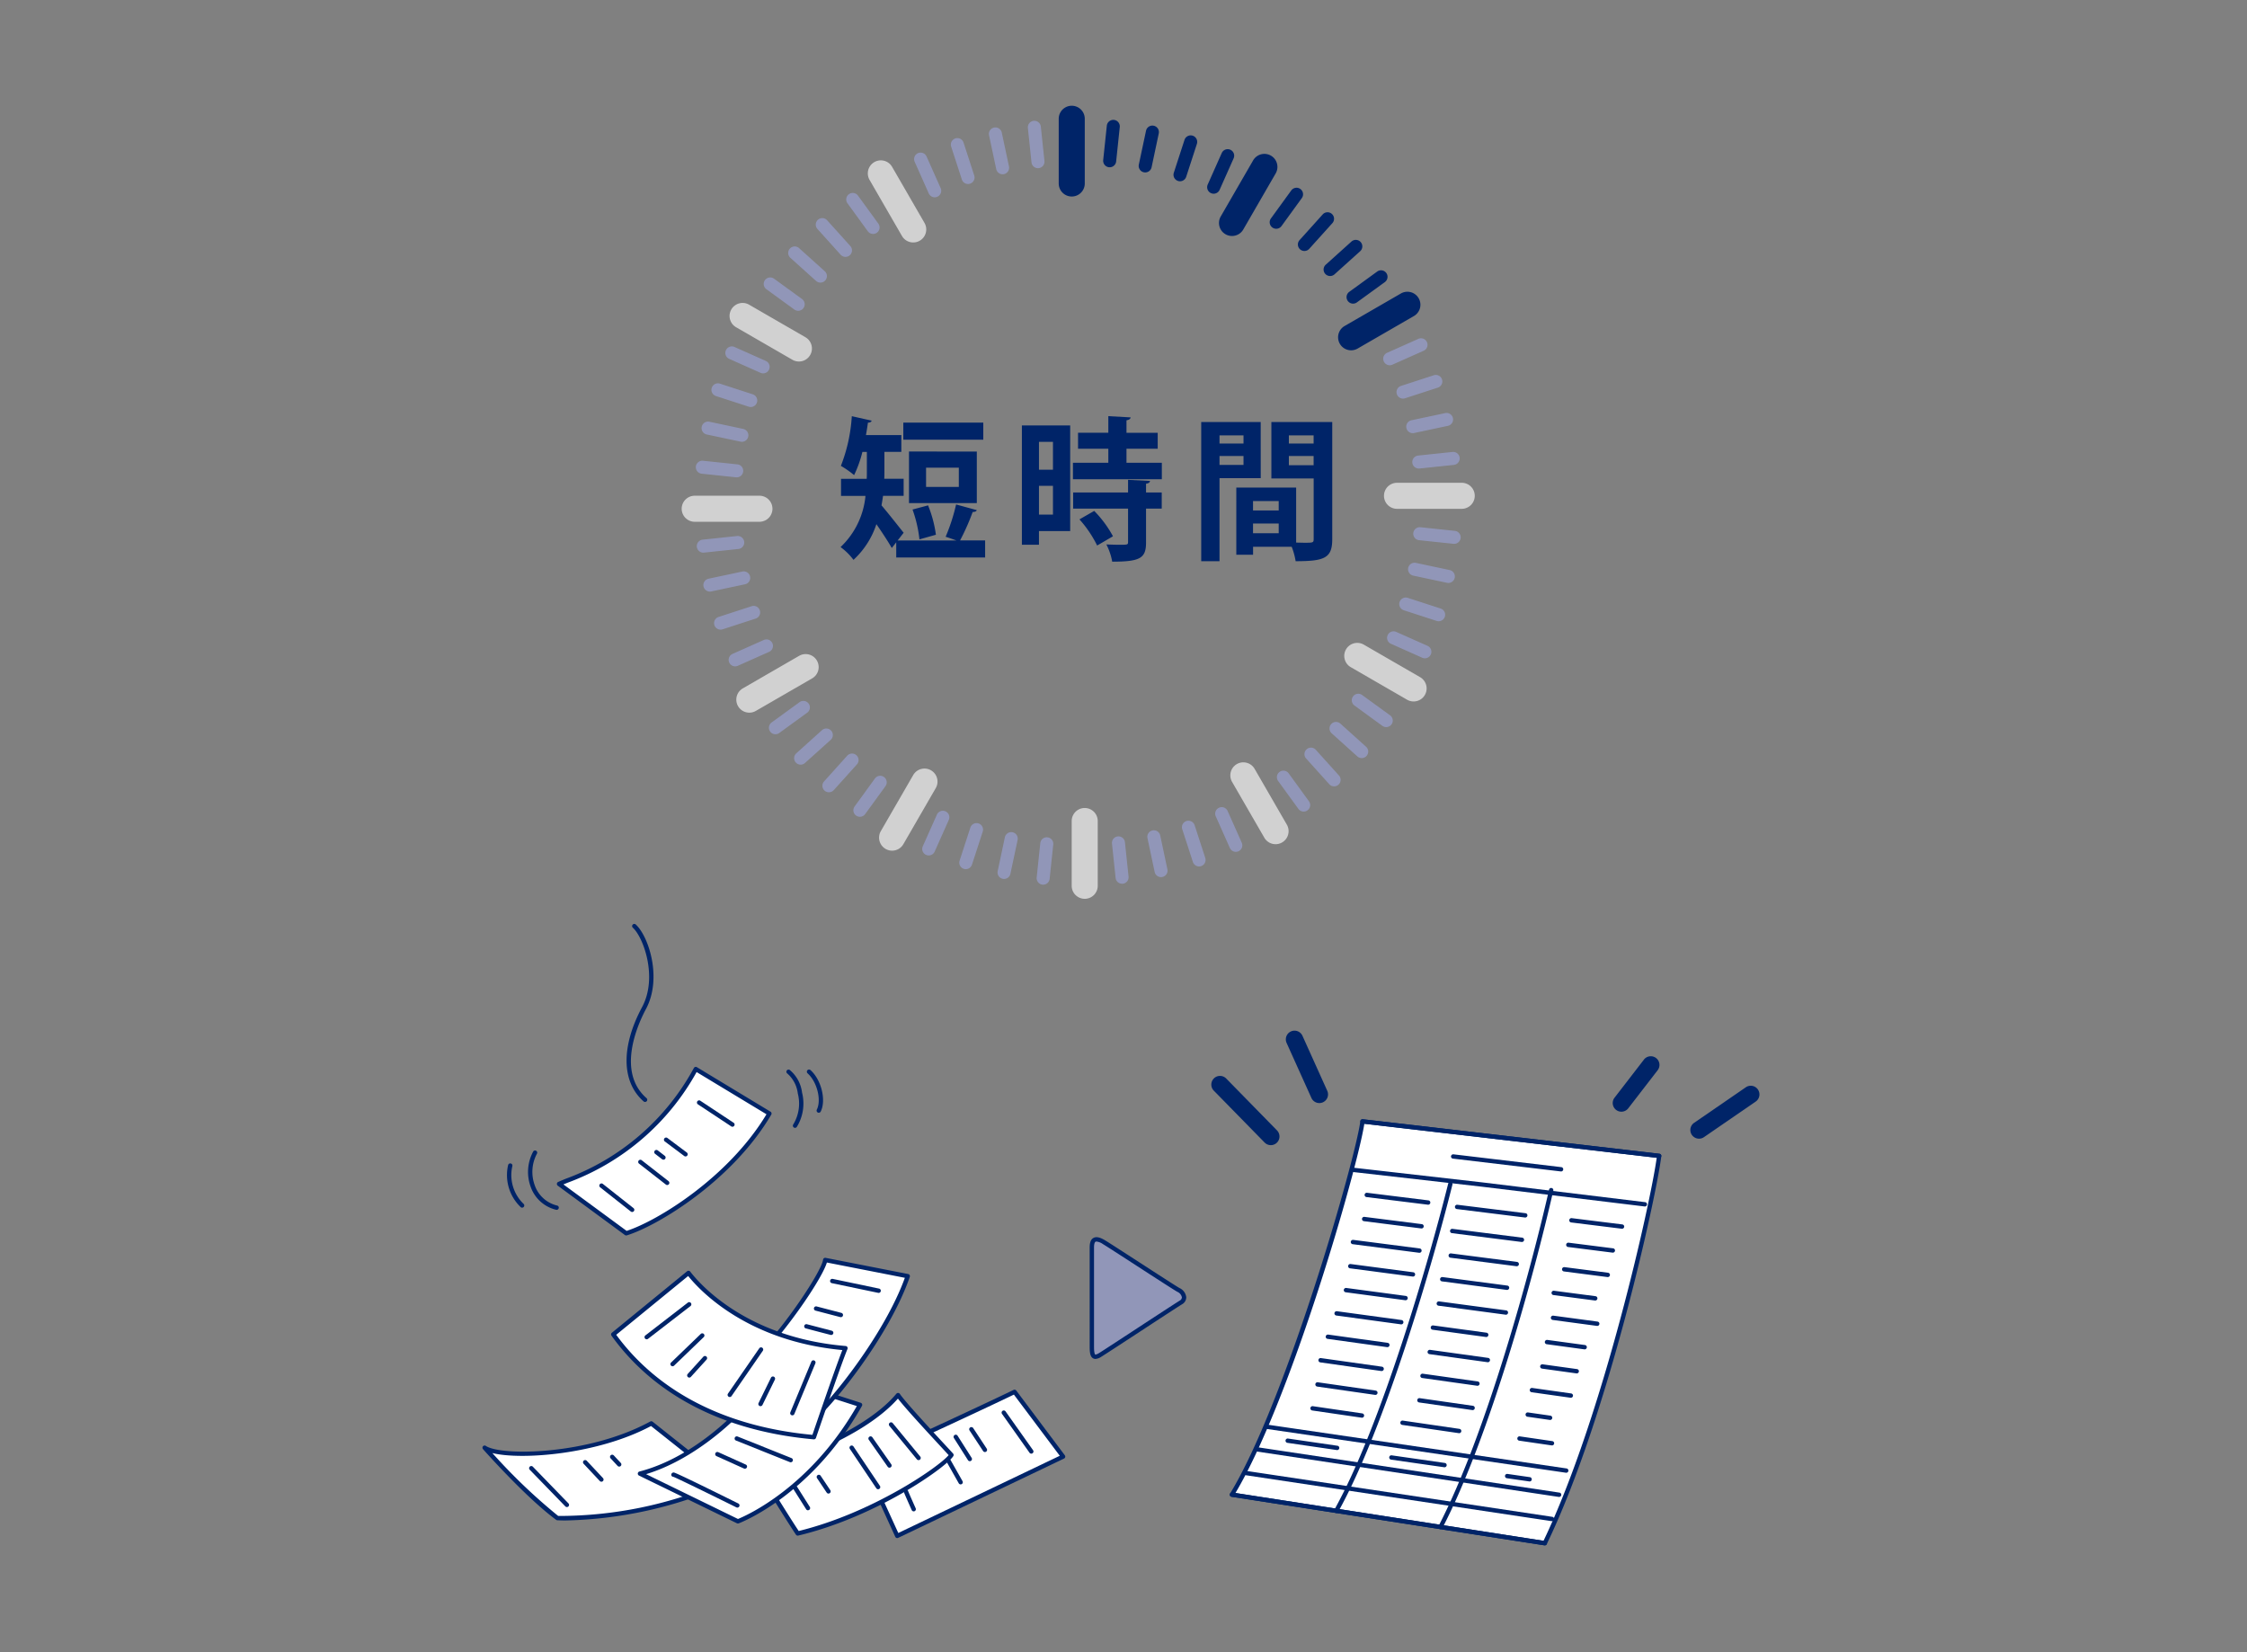 <svg xmlns="http://www.w3.org/2000/svg" width="340" height="250" viewBox="0 0 340 250">
  <rect x="0" y="0" width="340" height="250" fill="#808080" stroke="none"/>
  <g id="raku-p_user_02" transform="translate(11682 5882)">
    <g id="illust_bg" transform="translate(-11682 -5882)">
      <rect id="長方形_3391" data-name="長方形 3391" width="340" height="250" fill="none"/>
    </g>
    <g id="グループ_10156" data-name="グループ 10156" transform="translate(-11705.453 -6569.093)">
      <g id="グループ_10107" data-name="グループ 10107" transform="translate(126.601 703.093)">
        <g id="グループ_10104" data-name="グループ 10104" transform="translate(24.04 46.972)">
          <path id="パス_32448" data-name="パス 32448" d="M158.322,753.07c-.07.186-.3.28-.628.28a34.247,34.247,0,0,1-1.907,4.306h3.792v2.582h-13.45v-2.3l-.675.862c-.536-.955-1.49-2.4-2.326-3.607a12.711,12.711,0,0,1-3.468,5.4,9.063,9.063,0,0,0-1.955-1.932,12.242,12.242,0,0,0,3.77-7.749h-3.7v-2.583h3.886c.024-.373.024-.722.024-1.071v-3h-.675a17.98,17.98,0,0,1-1.256,3.514,14.04,14.04,0,0,0-2-1.4,24.7,24.7,0,0,0,1.652-7.518l3,.675c-.046.187-.233.3-.558.3-.093.629-.187,1.257-.3,1.886H146.9v2.535h-2.56V747.3c0,.326,0,.674-.022,1.025h2.932v2.583h-3.118c-.07.465-.139.954-.232,1.442.93,1.071,2.862,3.537,3.351,4.143l-.908,1.164h8.889c-.535-.187-1.117-.4-1.629-.558a28.557,28.557,0,0,0,1.583-4.888Zm.979-13.241v2.584H147.2v-2.584Zm-.979,4.375V752H148.06v-7.8Zm-7.376,8.144a18.33,18.33,0,0,1,1.186,4.445l-2.491.7a19.566,19.566,0,0,0-1.046-4.515Zm4.654-2.793v-2.908h-4.957v2.908Z" transform="translate(-137.705 -738.852)" fill="#002468"/>
          <path id="パス_32449" data-name="パス 32449" d="M165.9,740.25v15.985h-4.724v2.073h-2.584V740.25Zm-2.606,2.489h-2.117v4.211h2.117Zm-2.117,11.006h2.117v-4.352h-2.117Zm13.241-7.842h5.351v2.491h-13.45V745.9h5.352v-2.117h-4.583v-2.42h4.583v-2.514l3.375.187c-.022.21-.209.373-.628.443v1.885h4.724v2.42h-4.724Zm3.56,2.747c-.022.209-.185.372-.6.418v1.327h2.374v2.445h-2.374v5.119c0,2.374-.862,2.908-5.12,2.908a9.075,9.075,0,0,0-.884-2.606c.675.024,1.4.047,1.955.047,1.257,0,1.327,0,1.327-.42v-5.048h-8.307v-2.445h8.307v-1.907Zm-8,9.773a17.449,17.449,0,0,0-2.676-3.955l2.233-1.281a16.977,16.977,0,0,1,2.84,3.84Z" transform="translate(-131.155 -738.852)" fill="#002468"/>
          <path id="パス_32450" data-name="パス 32450" d="M188.255,748.02h-6.237v12.566H179.25V739.526h9Zm-2.606-6.469h-3.631v1.232h3.631Zm-3.631,4.467h3.631v-1.349h-3.631Zm17.058-6.492v17.732c0,2.862-1.164,3.327-5.539,3.327a10.439,10.439,0,0,0-.6-2.187h-5.841v1.21h-2.535V749.44h9.052v8.331c.465,0,.908.022,1.279.022,1.233,0,1.373,0,1.373-.558v-9.169h-6.4v-8.539Zm-8.1,11.96h-3.887v1.42h3.887Zm-3.887,4.864h3.887v-1.467h-3.887Zm9.169-14.8h-3.746v1.232h3.746Zm-3.746,4.513h3.746v-1.4h-3.746Z" transform="translate(-124.678 -738.641)" fill="#002468"/>
        </g>
        <g id="グループ_10105" data-name="グループ 10105" transform="translate(1.895 1.895)">
          <path id="パス_32451" data-name="パス 32451" d="M164.808,711.736a.986.986,0,0,1-.985-.985v-5.229a.985.985,0,1,1,1.97,0v5.229A.986.986,0,0,1,164.808,711.736Z" transform="translate(-107.371 -704.536)" fill="#002468"/>
          <path id="パス_32452" data-name="パス 32452" d="M164.808,711.736a.986.986,0,0,1-.985-.985v-5.229a.985.985,0,1,1,1.97,0v5.229A.986.986,0,0,1,164.808,711.736Z" transform="translate(-107.371 -704.536)" fill="#9196b8"/>
          <path id="パス_32453" data-name="パス 32453" d="M168.942,711.893a.932.932,0,0,1-.105-.005.985.985,0,0,1-.876-1.082l.546-5.2a.985.985,0,1,1,1.96.2l-.546,5.2A.986.986,0,0,1,168.942,711.893Z" transform="translate(-106.075 -704.478)" fill="#002468"/>
          <path id="パス_32454" data-name="パス 32454" d="M173.034,712.467a.916.916,0,0,1-.206-.022.986.986,0,0,1-.759-1.169l1.088-5.115a.985.985,0,0,1,1.927.41L174,711.687A.984.984,0,0,1,173.034,712.467Z" transform="translate(-104.792 -704.272)" fill="#002468"/>
          <path id="パス_32455" data-name="パス 32455" d="M177.04,713.451a.948.948,0,0,1-.3-.049.984.984,0,0,1-.633-1.24l1.617-4.973a.985.985,0,0,1,1.874.608l-1.617,4.973A.985.985,0,0,1,177.04,713.451Z" transform="translate(-103.536 -703.918)" fill="#002468"/>
          <path id="パス_32456" data-name="パス 32456" d="M180.919,714.837a.985.985,0,0,1-.9-1.386l2.127-4.779a.985.985,0,0,1,1.8.8l-2.127,4.779A.985.985,0,0,1,180.919,714.837Z" transform="translate(-102.319 -703.422)" fill="#002468"/>
          <path id="パス_32457" data-name="パス 32457" d="M184.627,716.607a.97.97,0,0,1-.491-.133.985.985,0,0,1-.361-1.345l2.615-4.529a.985.985,0,1,1,1.706.985l-2.615,4.529A.986.986,0,0,1,184.627,716.607Z" transform="translate(-101.156 -702.789)" fill="#9196b8"/>
          <path id="パス_32458" data-name="パス 32458" d="M188.124,718.744a.986.986,0,0,1-.8-1.563l3.075-4.232A.985.985,0,1,1,192,714.105l-3.074,4.231A.981.981,0,0,1,188.124,718.744Z" transform="translate(-100.06 -702.026)" fill="#002468"/>
          <path id="パス_32459" data-name="パス 32459" d="M191.371,721.222a.985.985,0,0,1-.732-1.645l3.5-3.887a.985.985,0,0,1,1.465,1.318l-3.5,3.887A.985.985,0,0,1,191.371,721.222Z" transform="translate(-99.041 -701.14)" fill="#002468"/>
          <path id="パス_32460" data-name="パス 32460" d="M194.333,724.014a.985.985,0,0,1-.659-1.717l3.887-3.5a.985.985,0,0,1,1.319,1.465l-3.887,3.5A.984.984,0,0,1,194.333,724.014Z" transform="translate(-98.113 -700.143)" fill="#002468"/>
          <path id="パス_32461" data-name="パス 32461" d="M196.978,727.093a.986.986,0,0,1-.581-1.783l4.231-3.072a.985.985,0,1,1,1.159,1.593l-4.231,3.072A.978.978,0,0,1,196.978,727.093Z" transform="translate(-97.284 -699.044)" fill="#002468"/>
          <path id="パス_32462" data-name="パス 32462" d="M199.274,730.423a.985.985,0,0,1-.494-1.838l4.529-2.615a.985.985,0,0,1,.985,1.706l-4.529,2.615A.982.982,0,0,1,199.274,730.423Z" transform="translate(-96.564 -697.856)" fill="#9196b8"/>
          <path id="パス_32463" data-name="パス 32463" d="M201.2,733.966a.986.986,0,0,1-.4-1.886l4.777-2.127a.986.986,0,0,1,.8,1.8l-4.777,2.127A.989.989,0,0,1,201.2,733.966Z" transform="translate(-95.96 -696.593)" fill="#9196b8"/>
          <path id="パス_32464" data-name="パス 32464" d="M202.729,737.685a.985.985,0,0,1-.3-1.922l4.974-1.616a.985.985,0,0,1,.61,1.873l-4.975,1.616A.947.947,0,0,1,202.729,737.685Z" transform="translate(-95.48 -695.266)" fill="#9196b8"/>
          <path id="パス_32465" data-name="パス 32465" d="M203.85,741.539a.985.985,0,0,1-.2-1.949l5.115-1.086a.985.985,0,1,1,.41,1.927l-5.116,1.086A.907.907,0,0,1,203.85,741.539Z" transform="translate(-95.128 -693.892)" fill="#9196b8"/>
          <path id="パス_32466" data-name="パス 32466" d="M204.549,745.486a.985.985,0,0,1-.1-1.965l5.2-.546a.985.985,0,1,1,.206,1.96l-5.2.546A.947.947,0,0,1,204.549,745.486Z" transform="translate(-94.909 -692.484)" fill="#9196b8"/>
          <path id="パス_32467" data-name="パス 32467" d="M210.05,749.481H204.82a.985.985,0,1,1,0-1.97h5.229a.985.985,0,1,1,0,1.97Z" transform="translate(-94.824 -691.06)" fill="#9196b8"/>
          <path id="パス_32468" data-name="パス 32468" d="M209.859,754.161a.939.939,0,0,1-.1-.005l-5.2-.548a.985.985,0,0,1,.206-1.96l5.2.548a.985.985,0,0,1-.1,1.965Z" transform="translate(-94.875 -689.765)" fill="#9196b8"/>
          <path id="パス_32469" data-name="パス 32469" d="M209.18,758.795a.935.935,0,0,1-.208-.022l-5.115-1.088a.985.985,0,0,1,.41-1.927l5.116,1.088a.986.986,0,0,1-.2,1.949Z" transform="translate(-95.062 -688.482)" fill="#9196b8"/>
          <path id="パス_32470" data-name="パス 32470" d="M208.018,763.33a.993.993,0,0,1-.3-.049l-4.973-1.617a.984.984,0,1,1,.61-1.872l4.973,1.616a.985.985,0,0,1-.3,1.922Z" transform="translate(-95.381 -687.224)" fill="#9196b8"/>
          <path id="パス_32471" data-name="パス 32471" d="M206.39,767.72a.985.985,0,0,1-.4-.084l-4.777-2.128a.986.986,0,0,1,.8-1.8l4.777,2.128a.985.985,0,0,1-.4,1.885Z" transform="translate(-95.83 -686.008)" fill="#9196b8"/>
          <path id="パス_32472" data-name="パス 32472" d="M204.312,771.917a.985.985,0,0,1-.493-.133l-4.529-2.614a.985.985,0,1,1,.985-1.706l4.529,2.614a.985.985,0,0,1-.493,1.839Z" transform="translate(-96.404 -684.845)" fill="#9196b8"/>
          <path id="パス_32473" data-name="パス 32473" d="M201.8,775.872a.985.985,0,0,1-.578-.188L197,772.609a.985.985,0,1,1,1.159-1.593l4.23,3.075a.984.984,0,0,1-.579,1.781Z" transform="translate(-97.096 -683.749)" fill="#9196b8"/>
          <path id="パス_32474" data-name="パス 32474" d="M198.9,779.545a.983.983,0,0,1-.659-.253l-3.887-3.5a.985.985,0,1,1,1.319-1.465l3.887,3.5a.986.986,0,0,1-.659,1.718Z" transform="translate(-97.899 -682.731)" fill="#9196b8"/>
          <path id="パス_32475" data-name="パス 32475" d="M195.627,782.893a.983.983,0,0,1-.732-.326l-3.5-3.887a.986.986,0,0,1,1.466-1.319l3.5,3.887a.985.985,0,0,1-.733,1.645Z" transform="translate(-98.804 -681.802)" fill="#9196b8"/>
          <path id="パス_32476" data-name="パス 32476" d="M192.023,785.881a.987.987,0,0,1-.8-.407l-3.074-4.231a.985.985,0,0,1,1.595-1.156l3.074,4.23a.986.986,0,0,1-.8,1.564Z" transform="translate(-99.801 -680.973)" fill="#9196b8"/>
          <path id="パス_32477" data-name="パス 32477" d="M188.126,788.475a.985.985,0,0,1-.854-.493l-2.615-4.528a.985.985,0,1,1,1.706-.985L188.978,787a.985.985,0,0,1-.852,1.478Z" transform="translate(-100.879 -680.253)" fill="#9196b8"/>
          <path id="パス_32478" data-name="パス 32478" d="M183.977,790.649a.984.984,0,0,1-.9-.585l-2.128-4.779a.985.985,0,1,1,1.8-.8l2.128,4.779a.983.983,0,0,1-.9,1.385Z" transform="translate(-102.027 -679.65)" fill="#9196b8"/>
          <path id="パス_32479" data-name="パス 32479" d="M179.624,792.377a.984.984,0,0,1-.937-.682l-1.616-4.973a.985.985,0,0,1,1.873-.608l1.617,4.974a.986.986,0,0,1-.938,1.289Z" transform="translate(-103.232 -679.169)" fill="#9196b8"/>
          <path id="パス_32480" data-name="パス 32480" d="M175.114,793.641a.986.986,0,0,1-.963-.78l-1.086-5.116a.984.984,0,0,1,1.926-.41l1.088,5.115a.985.985,0,0,1-.759,1.169A.923.923,0,0,1,175.114,793.641Z" transform="translate(-104.48 -678.818)" fill="#9196b8"/>
          <path id="パス_32481" data-name="パス 32481" d="M170.5,794.425a.985.985,0,0,1-.979-.883l-.548-5.2a.985.985,0,1,1,1.96-.2l.548,5.2a.987.987,0,0,1-.877,1.082A.9.9,0,0,1,170.5,794.425Z" transform="translate(-105.758 -678.598)" fill="#9196b8"/>
          <path id="パス_32482" data-name="パス 32482" d="M165.826,794.724a.986.986,0,0,1-.985-.985v-5.229a.985.985,0,0,1,1.97,0v5.229A.986.986,0,0,1,165.826,794.724Z" transform="translate(-107.052 -678.513)" fill="#9196b8"/>
          <path id="パス_32483" data-name="パス 32483" d="M161.28,794.532a.963.963,0,0,1-.105-.005.986.986,0,0,1-.876-1.084l.546-5.2a.985.985,0,0,1,1.96.206l-.546,5.2A.986.986,0,0,1,161.28,794.532Z" transform="translate(-108.478 -678.564)" fill="#9196b8"/>
          <path id="パス_32484" data-name="パス 32484" d="M156.775,793.852a.925.925,0,0,1-.206-.021.985.985,0,0,1-.758-1.169l1.086-5.115a.985.985,0,1,1,1.927.41l-1.088,5.116A.983.983,0,0,1,156.775,793.852Z" transform="translate(-109.89 -678.751)" fill="#9196b8"/>
          <path id="パス_32485" data-name="パス 32485" d="M152.363,792.691a.958.958,0,0,1-.3-.049.983.983,0,0,1-.632-1.24l1.617-4.973a.985.985,0,1,1,1.873.608L153.3,792.01A.986.986,0,0,1,152.363,792.691Z" transform="translate(-111.273 -679.07)" fill="#9196b8"/>
          <path id="パス_32486" data-name="パス 32486" d="M148.1,791.063a.983.983,0,0,1-.9-1.385l2.127-4.777a.985.985,0,1,1,1.8.8l-2.128,4.777A.984.984,0,0,1,148.1,791.063Z" transform="translate(-112.612 -679.519)" fill="#9196b8"/>
          <path id="パス_32487" data-name="パス 32487" d="M144.015,788.986a.97.97,0,0,1-.491-.133.985.985,0,0,1-.361-1.345l2.615-4.529a.985.985,0,1,1,1.706.985l-2.615,4.529A.985.985,0,0,1,144.015,788.986Z" transform="translate(-113.891 -680.093)" fill="#9196b8"/>
          <path id="パス_32488" data-name="パス 32488" d="M140.169,786.479a.984.984,0,0,1-.8-1.563l3.074-4.231a.985.985,0,0,1,1.595,1.157l-3.074,4.231A.983.983,0,0,1,140.169,786.479Z" transform="translate(-115.097 -680.785)" fill="#9196b8"/>
          <path id="パス_32489" data-name="パス 32489" d="M136.6,783.574a.984.984,0,0,1-.732-1.645l3.5-3.887a.985.985,0,1,1,1.465,1.319l-3.5,3.887A.988.988,0,0,1,136.6,783.574Z" transform="translate(-116.217 -681.589)" fill="#9196b8"/>
          <path id="パス_32490" data-name="パス 32490" d="M133.342,780.3a.985.985,0,0,1-.659-1.717l3.887-3.5a.985.985,0,0,1,1.319,1.465l-3.887,3.5A.978.978,0,0,1,133.342,780.3Z" transform="translate(-117.238 -682.493)" fill="#9196b8"/>
          <path id="パス_32491" data-name="パス 32491" d="M130.437,776.695a.985.985,0,0,1-.579-1.781l4.23-3.074a.985.985,0,1,1,1.159,1.593l-4.23,3.074A.983.983,0,0,1,130.437,776.695Z" transform="translate(-118.149 -683.49)" fill="#9196b8"/>
          <path id="パス_32492" data-name="パス 32492" d="M127.913,772.8a.985.985,0,0,1-.493-1.838l4.529-2.614a.985.985,0,0,1,.985,1.706l-4.529,2.614A.982.982,0,0,1,127.913,772.8Z" transform="translate(-118.94 -684.569)" fill="#9196b8"/>
          <path id="パス_32493" data-name="パス 32493" d="M125.8,768.65a.985.985,0,0,1-.4-1.885l4.777-2.128a.986.986,0,0,1,.8,1.8l-4.777,2.127A.979.979,0,0,1,125.8,768.65Z" transform="translate(-119.603 -685.716)" fill="#9196b8"/>
          <path id="パス_32494" data-name="パス 32494" d="M124.118,764.3a.985.985,0,0,1-.3-1.922l4.974-1.616a.985.985,0,1,1,.608,1.873l-4.975,1.616A.977.977,0,0,1,124.118,764.3Z" transform="translate(-120.13 -686.921)" fill="#9196b8"/>
          <path id="パス_32495" data-name="パス 32495" d="M122.887,759.789a.985.985,0,0,1-.2-1.949l5.115-1.086a.985.985,0,0,1,.41,1.927l-5.116,1.086A.916.916,0,0,1,122.887,759.789Z" transform="translate(-120.516 -688.169)" fill="#9196b8"/>
          <path id="パス_32496" data-name="パス 32496" d="M122.123,755.175a.986.986,0,0,1-.1-1.966l5.2-.548a.986.986,0,1,1,.206,1.961l-5.2.548A.925.925,0,0,1,122.123,755.175Z" transform="translate(-120.755 -689.447)" fill="#9196b8"/>
          <path id="パス_32497" data-name="パス 32497" d="M127.063,750.5h-5.231a.985.985,0,0,1,0-1.97h5.231a.985.985,0,1,1,0,1.97Z" transform="translate(-120.847 -690.741)" fill="#9196b8"/>
          <path id="パス_32498" data-name="パス 32498" d="M127.22,746.5a.909.909,0,0,1-.1-.005l-5.2-.546a.985.985,0,1,1,.2-1.96l5.2.546a.985.985,0,0,1-.1,1.965Z" transform="translate(-120.789 -692.167)" fill="#9196b8"/>
          <path id="パス_32499" data-name="パス 32499" d="M127.793,742.535a.916.916,0,0,1-.2-.022l-5.116-1.086a.985.985,0,0,1,.41-1.927L128,740.587a.985.985,0,0,1-.2,1.948Z" transform="translate(-120.582 -693.58)" fill="#9196b8"/>
          <path id="パス_32500" data-name="パス 32500" d="M128.778,738.653a.987.987,0,0,1-.3-.049l-4.975-1.616a.985.985,0,0,1,.61-1.873l4.974,1.616a.985.985,0,0,1-.3,1.922Z" transform="translate(-120.229 -694.962)" fill="#9196b8"/>
          <path id="パス_32501" data-name="パス 32501" d="M130.163,734.9a.984.984,0,0,1-.4-.084l-4.777-2.127a.986.986,0,0,1,.8-1.8l4.777,2.127a.985.985,0,0,1-.4,1.885Z" transform="translate(-119.733 -696.301)" fill="#9196b8"/>
          <path id="パス_32502" data-name="パス 32502" d="M131.932,731.3a.982.982,0,0,1-.491-.131l-4.531-2.617a.985.985,0,0,1,.985-1.705l4.531,2.615a.985.985,0,0,1-.494,1.838Z" transform="translate(-119.1 -697.58)" fill="#9196b8"/>
          <path id="パス_32503" data-name="パス 32503" d="M134.068,727.917a.985.985,0,0,1-.578-.188l-4.231-3.075a.985.985,0,0,1,1.159-1.593l4.231,3.075a.985.985,0,0,1-.581,1.781Z" transform="translate(-118.336 -698.786)" fill="#9196b8"/>
          <path id="パス_32504" data-name="パス 32504" d="M136.548,724.772a.981.981,0,0,1-.659-.252L132,721.02a.986.986,0,0,1,1.319-1.466l3.887,3.5a.986.986,0,0,1-.659,1.718Z" transform="translate(-117.451 -699.906)" fill="#9196b8"/>
          <path id="パス_32505" data-name="パス 32505" d="M139.342,721.9a.983.983,0,0,1-.732-.326l-3.5-3.886a.985.985,0,1,1,1.463-1.319l3.5,3.886a.984.984,0,0,1-.732,1.645Z" transform="translate(-116.454 -700.927)" fill="#9196b8"/>
          <path id="パス_32506" data-name="パス 32506" d="M142.42,719.341a.984.984,0,0,1-.8-.407l-3.075-4.231a.985.985,0,0,1,1.595-1.157l3.075,4.231a.986.986,0,0,1-.8,1.565Z" transform="translate(-115.355 -701.838)" fill="#9196b8"/>
          <path id="パス_32507" data-name="パス 32507" d="M145.75,717.117a.985.985,0,0,1-.854-.493l-2.615-4.53a.985.985,0,0,1,1.706-.985l2.615,4.53a.986.986,0,0,1-.853,1.478Z" transform="translate(-114.167 -702.629)" fill="#9196b8"/>
          <path id="パス_32508" data-name="パス 32508" d="M149.293,715.251a.986.986,0,0,1-.9-.585l-2.127-4.779a.985.985,0,1,1,1.8-.8l2.127,4.778a.985.985,0,0,1-.9,1.386Z" transform="translate(-112.903 -703.292)" fill="#9196b8"/>
          <path id="パス_32509" data-name="パス 32509" d="M153.012,713.766a.985.985,0,0,1-.938-.682l-1.616-4.973a.985.985,0,0,1,1.874-.608l1.616,4.973a.985.985,0,0,1-.632,1.241A1,1,0,0,1,153.012,713.766Z" transform="translate(-111.577 -703.82)" fill="#9196b8"/>
          <path id="パス_32510" data-name="パス 32510" d="M156.864,712.679a.986.986,0,0,1-.963-.78l-1.086-5.116a.984.984,0,0,1,1.926-.41l1.088,5.115a.985.985,0,0,1-.759,1.169A.909.909,0,0,1,156.864,712.679Z" transform="translate(-110.202 -704.205)" fill="#9196b8"/>
          <path id="パス_32511" data-name="パス 32511" d="M160.81,712a.986.986,0,0,1-.979-.883l-.546-5.2a.985.985,0,1,1,1.96-.206l.546,5.2a.984.984,0,0,1-.877,1.082A.908.908,0,0,1,160.81,712Z" transform="translate(-108.796 -704.445)" fill="#9196b8"/>
        </g>
        <g id="グループ_10106" data-name="グループ 10106">
          <path id="パス_32512" data-name="パス 32512" d="M164.806,716.828a1.971,1.971,0,0,1-1.97-1.97v-9.794a1.97,1.97,0,0,1,3.941,0v9.794A1.97,1.97,0,0,1,164.806,716.828Z" transform="translate(-105.785 -703.093)" fill="#002468"/>
          <path id="パス_32513" data-name="パス 32513" d="M147.717,721.807a1.968,1.968,0,0,1-1.709-.985l-4.9-8.482a1.97,1.97,0,0,1,3.413-1.97l4.9,8.482a1.97,1.97,0,0,1-1.7,2.956Z" transform="translate(-112.68 -701.12)" fill="#d1d1d1"/>
          <path id="パス_32514" data-name="パス 32514" d="M135.4,734.664a1.969,1.969,0,0,1-.984-.264l-8.482-4.9a1.97,1.97,0,1,1,1.97-3.411l8.482,4.9a1.97,1.97,0,0,1-.986,3.677Z" transform="translate(-117.665 -695.964)" fill="#d1d1d1"/>
          <path id="パス_32515" data-name="パス 32515" d="M131.168,751.957h-9.794a1.97,1.97,0,1,1,0-3.941h9.794a1.97,1.97,0,1,1,0,3.941Z" transform="translate(-119.404 -689.006)" fill="#d1d1d1"/>
          <path id="パス_32516" data-name="パス 32516" d="M127.668,775.115a1.97,1.97,0,0,1-.986-3.677l8.482-4.9a1.97,1.97,0,1,1,1.97,3.411l-8.482,4.9A1.956,1.956,0,0,1,127.668,775.115Z" transform="translate(-117.431 -683.28)" fill="#d1d1d1"/>
          <path id="パス_32517" data-name="パス 32517" d="M144.107,791.867a1.972,1.972,0,0,1-1.7-2.956l4.9-8.482a1.97,1.97,0,1,1,3.413,1.97l-4.9,8.482A1.97,1.97,0,0,1,144.107,791.867Z" transform="translate(-112.275 -679.151)" fill="#d1d1d1"/>
          <path id="パス_32518" data-name="パス 32518" d="M166.3,797.727a1.97,1.97,0,0,1-1.97-1.97v-9.8a1.97,1.97,0,0,1,3.941,0v9.8A1.971,1.971,0,0,1,166.3,797.727Z" transform="translate(-105.317 -677.726)" fill="#d1d1d1"/>
          <path id="パス_32519" data-name="パス 32519" d="M189.458,791.122a1.967,1.967,0,0,1-1.708-.985l-4.9-8.483a1.97,1.97,0,0,1,3.411-1.97l4.9,8.483a1.972,1.972,0,0,1-1.7,2.956Z" transform="translate(-99.591 -679.385)" fill="#d1d1d1"/>
          <path id="パス_32520" data-name="パス 32520" d="M206.207,773.823a1.96,1.96,0,0,1-.984-.264l-8.482-4.9a1.97,1.97,0,1,1,1.97-3.411l8.482,4.9a1.97,1.97,0,0,1-.986,3.677Z" transform="translate(-95.462 -683.685)" fill="#d1d1d1"/>
          <path id="パス_32521" data-name="パス 32521" d="M212.067,750.466h-9.794a1.97,1.97,0,1,1,0-3.941h9.794a1.97,1.97,0,1,1,0,3.941Z" transform="translate(-94.036 -689.474)" fill="#d1d1d1"/>
          <path id="パス_32522" data-name="パス 32522" d="M196.983,733.374A1.97,1.97,0,0,1,196,729.7l8.482-4.9a1.97,1.97,0,1,1,1.97,3.411l-8.482,4.9A1.969,1.969,0,0,1,196.983,733.374Z" transform="translate(-95.696 -696.369)" fill="#002468"/>
          <path id="パス_32523" data-name="パス 32523" d="M183.265,721.062a1.951,1.951,0,0,1-.983-.264,1.971,1.971,0,0,1-.721-2.692l4.9-8.482a1.97,1.97,0,0,1,3.413,1.97l-4.9,8.482A1.97,1.97,0,0,1,183.265,721.062Z" transform="translate(-99.996 -701.354)" fill="#002468"/>
        </g>
      </g>
      <path id="パス_32524" data-name="パス 32524" d="M231.177,826.848" transform="translate(42.246 38.806)" fill="none" stroke="#002468" stroke-linecap="round" stroke-linejoin="round" stroke-width="1"/>
      <g id="グループ_10110" data-name="グループ 10110" transform="translate(209.534 856.442)">
        <g id="グループ_10108" data-name="グループ 10108">
          <path id="パス_32525" data-name="パス 32525" d="M230.129,883.909c9.468-19.589,16.651-53.215,17.3-58.6l-44.89-5.224c-.653,5.387-11.1,42.279-19.752,56.48Z" transform="translate(-182.462 -819.757)" fill="#fff"/>
          <path id="パス_32526" data-name="パス 32526" d="M230.207,884.316a.359.359,0,0,1-.051,0l-47.337-7.345a.331.331,0,0,1-.248-.187.326.326,0,0,1,.018-.309c8.458-13.883,19.036-50.831,19.706-56.35a.332.332,0,0,1,.363-.285l44.89,5.223a.329.329,0,0,1,.221.124.322.322,0,0,1,.067.243c-.73,6.033-8.081,39.563-17.333,58.7A.327.327,0,0,1,230.207,884.316ZM183.4,876.391l46.615,7.234c9.014-18.787,16.2-51.172,17.125-57.952l-44.24-5.148C201.9,827.112,191.9,862.085,183.4,876.391Z" transform="translate(-182.54 -819.835)" fill="#002468"/>
        </g>
        <path id="パス_32527" data-name="パス 32527" d="M194.882,877.155a.334.334,0,0,1-.16-.041.33.33,0,0,1-.127-.448c7.068-12.668,14.361-37.828,17.23-49.363a.321.321,0,0,1,.4-.239.328.328,0,0,1,.239.4c-2.877,11.563-10.192,36.8-17.293,49.524A.328.328,0,0,1,194.882,877.155Z" transform="translate(-178.773 -817.572)" fill="#002468"/>
        <path id="パス_32528" data-name="パス 32528" d="M206.893,879.382a.3.3,0,0,1-.15-.037.328.328,0,0,1-.142-.443c7.246-14.02,13.916-38.586,16.717-50.892a.328.328,0,0,1,.64.146c-2.806,12.336-9.5,36.97-16.773,51.049A.325.325,0,0,1,206.893,879.382Z" transform="translate(-175.006 -817.351)" fill="#002468"/>
        <path id="パス_32529" data-name="パス 32529" d="M230.208,870.833a.377.377,0,0,1-.053,0l-47.339-7.345a.328.328,0,0,1,.1-.649l47.339,7.345a.328.328,0,0,1-.05.653Z" transform="translate(-182.54 -806.352)" fill="#002468"/>
        <path id="パス_32530" data-name="パス 32530" d="M230.783,867.951a.327.327,0,0,1-.05,0L184.436,861a.329.329,0,0,1,.1-.65l46.3,6.948a.329.329,0,0,1-.047.654Z" transform="translate(-182.033 -807.132)" fill="#002468"/>
        <path id="パス_32531" data-name="パス 32531" d="M231.474,865.143a.326.326,0,0,1-.05,0l-45.746-6.877a.328.328,0,0,1-.276-.373.323.323,0,0,1,.373-.276l45.748,6.875a.328.328,0,0,1-.049.653Z" transform="translate(-181.644 -807.99)" fill="#002468"/>
        <path id="パス_32532" data-name="パス 32532" d="M232.2,862.3a.281.281,0,0,1-.047,0l-45.36-6.64a.329.329,0,0,1-.277-.372.325.325,0,0,1,.373-.277l45.359,6.64a.328.328,0,0,1-.047.653Z" transform="translate(-181.293 -808.807)" fill="#002468"/>
        <path id="パス_32533" data-name="パス 32533" d="M220.906,857.738a.285.285,0,0,1-.049,0l-4.908-.716a.328.328,0,1,1,.095-.649l4.908.716a.328.328,0,0,1-.046.653Z" transform="translate(-172.152 -808.38)" fill="#002468"/>
        <path id="パス_32534" data-name="パス 32534" d="M213.185,856.366" transform="translate(-172.93 -808.38)" fill="none" stroke="#002468" stroke-linecap="round" stroke-linejoin="round" stroke-width="0.5"/>
        <path id="パス_32535" data-name="パス 32535" d="M211.083,856.455a.281.281,0,0,1-.047,0l-8.568-1.249a.329.329,0,0,1-.277-.373.325.325,0,0,1,.373-.276l8.567,1.249a.328.328,0,0,1-.047.653Z" transform="translate(-176.379 -808.95)" fill="#002468"/>
        <path id="パス_32536" data-name="パス 32536" d="M199.627,854.635a.3.3,0,0,1-.049,0l-7.473-1.09a.328.328,0,0,1,.095-.65l7.473,1.092a.328.328,0,0,1-.046.653Z" transform="translate(-179.629 -809.471)" fill="#002468"/>
        <path id="パス_32537" data-name="パス 32537" d="M196.767,858.362a.294.294,0,0,1-.047,0l-7.473-1.09a.328.328,0,1,1,.095-.649l7.473,1.09a.328.328,0,0,1-.047.653Z" transform="translate(-180.525 -808.302)" fill="#002468"/>
        <path id="パス_32538" data-name="パス 32538" d="M220.322,854.75a.294.294,0,0,1-.047,0l-3.381-.485a.326.326,0,0,1-.279-.37.322.322,0,0,1,.372-.278l3.382.485a.328.328,0,0,1-.047.653Z" transform="translate(-171.856 -809.245)" fill="#002468"/>
        <path id="パス_32539" data-name="パス 32539" d="M217.961,861.834a.281.281,0,0,1-.047,0l-3.381-.486a.328.328,0,1,1,.093-.649l3.381.486a.328.328,0,0,1-.046.653Z" transform="translate(-172.596 -807.023)" fill="#002468"/>
        <path id="パス_32540" data-name="パス 32540" d="M212.509,853.774a.282.282,0,0,1-.047,0l-8.044-1.155a.328.328,0,0,1-.278-.37.323.323,0,0,1,.372-.278l8.044,1.155a.328.328,0,0,1-.046.653Z" transform="translate(-175.768 -809.761)" fill="#002468"/>
        <path id="パス_32541" data-name="パス 32541" d="M209.278,860.359a.27.27,0,0,1-.047,0l-8.044-1.153a.329.329,0,0,1-.278-.372.324.324,0,0,1,.372-.277l8.044,1.152a.329.329,0,0,1-.046.654Z" transform="translate(-176.781 -807.695)" fill="#002468"/>
        <path id="パス_32542" data-name="パス 32542" d="M201.477,852.047a.281.281,0,0,1-.047,0l-8.752-1.256a.33.33,0,0,1-.278-.372.324.324,0,0,1,.373-.277l8.751,1.256a.328.328,0,0,1-.046.653Z" transform="translate(-179.449 -810.334)" fill="#002468"/>
        <path id="パス_32543" data-name="パス 32543" d="M223.307,852.274a.3.3,0,0,1-.047,0l-5.874-.829a.328.328,0,1,1,.092-.649l5.874.829a.328.328,0,0,1-.045.653Z" transform="translate(-171.702 -810.129)" fill="#002468"/>
        <path id="パス_32544" data-name="パス 32544" d="M213.128,850.974a.294.294,0,0,1-.047,0l-8.3-1.17a.328.328,0,1,1,.092-.649l8.3,1.17a.328.328,0,0,1-.045.653Z" transform="translate(-175.653 -810.643)" fill="#002468"/>
        <path id="パス_32545" data-name="パス 32545" d="M202.328,849.314a.306.306,0,0,1-.047,0L193.022,848a.328.328,0,0,1,.092-.649l9.259,1.306a.329.329,0,0,1-.046.654Z" transform="translate(-179.341 -811.207)" fill="#002468"/>
        <path id="パス_32546" data-name="パス 32546" d="M223.835,849.445l-.046,0-5.214-.724a.329.329,0,0,1-.281-.37.341.341,0,0,1,.37-.281l5.214.724a.329.329,0,0,1-.043.654Z" transform="translate(-171.329 -810.982)" fill="#002468"/>
        <path id="パス_32547" data-name="パス 32547" d="M214.453,848.275l-.046,0-8.8-1.222a.328.328,0,0,1-.28-.37.338.338,0,0,1,.369-.281l8.8,1.222a.329.329,0,0,1-.045.654Z" transform="translate(-175.397 -811.505)" fill="#002468"/>
        <path id="パス_32548" data-name="パス 32548" d="M202.927,846.546l-.046,0-9.008-1.25a.328.328,0,0,1-.28-.37.345.345,0,0,1,.369-.281l9.01,1.25a.329.329,0,0,1-.045.654Z" transform="translate(-179.075 -812.056)" fill="#002468"/>
        <path id="パス_32549" data-name="パス 32549" d="M224.859,846.687l-.045,0-5.7-.776a.329.329,0,0,1-.281-.37.335.335,0,0,1,.369-.281l5.7.775a.329.329,0,0,1-.043.655Z" transform="translate(-171.159 -811.864)" fill="#002468"/>
        <path id="パス_32550" data-name="パス 32550" d="M214.093,845.343l-.045,0-8.078-1.1a.331.331,0,0,1-.281-.37.336.336,0,0,1,.37-.281l8.078,1.1a.329.329,0,0,1-.045.654Z" transform="translate(-175.282 -812.387)" fill="#002468"/>
        <path id="パス_32551" data-name="パス 32551" d="M204.714,843.941l-.045,0-9.79-1.335a.329.329,0,0,1-.281-.37.336.336,0,0,1,.369-.281l9.79,1.335a.329.329,0,0,1-.043.654Z" transform="translate(-178.76 -812.9)" fill="#002468"/>
        <path id="パス_32552" data-name="パス 32552" d="M226.553,844.015l-.043,0-6.7-.9a.331.331,0,0,1-.282-.37.338.338,0,0,1,.369-.281l6.7.9a.329.329,0,0,1-.043.654Z" transform="translate(-170.944 -812.739)" fill="#002468"/>
        <path id="パス_32553" data-name="パス 32553" d="M216.854,842.835l-.043,0-10.158-1.359a.328.328,0,0,1-.281-.369.334.334,0,0,1,.369-.282l10.157,1.36a.329.329,0,0,1-.043.654Z" transform="translate(-175.068 -813.255)" fill="#002468"/>
        <path id="パス_32554" data-name="パス 32554" d="M205.015,841.132l-.045,0-9.012-1.206a.329.329,0,0,1-.282-.369.338.338,0,0,1,.369-.282l9.012,1.206a.328.328,0,0,1-.042.654Z" transform="translate(-178.422 -813.74)" fill="#002468"/>
        <path id="パス_32555" data-name="パス 32555" d="M226.219,841.074h-.045l-6.3-.828a.329.329,0,0,1,.085-.651l6.3.826a.328.328,0,0,1-.042.654Z" transform="translate(-170.922 -813.64)" fill="#002468"/>
        <path id="パス_32556" data-name="パス 32556" d="M216.893,839.961l-.043,0-9.8-1.289a.329.329,0,0,1-.284-.368.338.338,0,0,1,.369-.284l9.8,1.289a.328.328,0,0,1-.042.654Z" transform="translate(-174.943 -814.133)" fill="#002468"/>
        <path id="パス_32557" data-name="パス 32557" d="M205.979,838.416l-.045,0-9.475-1.245a.331.331,0,0,1-.284-.369.336.336,0,0,1,.369-.284l9.476,1.247a.328.328,0,0,1-.042.654Z" transform="translate(-178.265 -814.605)" fill="#002468"/>
        <path id="パス_32558" data-name="パス 32558" d="M227.73,838.377l-.042,0-6.588-.849a.33.33,0,0,1-.285-.368.336.336,0,0,1,.368-.284l6.588.849a.328.328,0,0,1-.041.654Z" transform="translate(-170.539 -814.492)" fill="#002468"/>
        <path id="パス_32559" data-name="パス 32559" d="M218.054,837.234l-.042,0-9.981-1.286a.331.331,0,0,1-.285-.368.337.337,0,0,1,.368-.284l9.98,1.286a.328.328,0,0,1-.041.654Z" transform="translate(-174.637 -814.988)" fill="#002468"/>
        <path id="パス_32560" data-name="パス 32560" d="M206.865,835.687h-.043l-10.058-1.3a.33.33,0,0,1-.285-.368.337.337,0,0,1,.368-.284l10.059,1.3a.328.328,0,0,1-.041.654Z" transform="translate(-178.17 -815.476)" fill="#002468"/>
        <path id="パス_32561" data-name="パス 32561" d="M228.347,835.565l-.041,0-6.729-.853a.328.328,0,0,1,.081-.652l6.729.853a.328.328,0,0,1-.041.654Z" transform="translate(-170.389 -815.375)" fill="#002468"/>
        <path id="パス_32562" data-name="パス 32562" d="M218.787,834.452l-.042,0L208.2,833.117a.328.328,0,1,1,.083-.651l10.545,1.332a.328.328,0,0,1-.041.654Z" transform="translate(-174.584 -815.875)" fill="#002468"/>
        <path id="パス_32563" data-name="パス 32563" d="M206.777,832.836l-.042,0-8.677-1.1a.328.328,0,1,1,.081-.651l8.679,1.1a.328.328,0,0,1-.041.654Z" transform="translate(-177.764 -816.307)" fill="#002468"/>
        <path id="パス_32564" data-name="パス 32564" d="M229.628,832.834l-.041,0-7.655-.95a.327.327,0,0,1-.286-.366.332.332,0,0,1,.366-.285l7.656.95a.328.328,0,0,1-.039.654Z" transform="translate(-170.278 -816.262)" fill="#002468"/>
        <path id="パス_32565" data-name="パス 32565" d="M219.114,831.621l-.042,0-10.308-1.278a.328.328,0,0,1,.081-.651l10.308,1.278a.328.328,0,0,1-.039.654Z" transform="translate(-174.407 -816.746)" fill="#002468"/>
        <path id="パス_32566" data-name="パス 32566" d="M207.684,830.113l-.042,0-9.283-1.151a.326.326,0,0,1-.285-.365.334.334,0,0,1,.367-.286l9.283,1.151a.328.328,0,0,1-.039.654Z" transform="translate(-177.67 -817.178)" fill="#002468"/>
        <path id="パス_32567" data-name="パス 32567" d="M240.944,831.286l-.039,0-24.658-2.995-19.373-2.208a.328.328,0,1,1,.075-.651l19.375,2.208,24.66,2.994a.329.329,0,0,1-.039.655Z" transform="translate(-178.137 -818.082)" fill="#002468"/>
        <path id="パス_32568" data-name="パス 32568" d="M224.677,826.472l-.039,0-16.325-1.94a.329.329,0,0,1-.288-.365.341.341,0,0,1,.365-.286l16.325,1.94a.328.328,0,0,1-.038.654Z" transform="translate(-174.549 -818.568)" fill="#002468"/>
        <g id="グループ_10109" data-name="グループ 10109" transform="translate(19.751 0)">
          <line id="線_2433" data-name="線 2433" x1="44.89" y1="5.224" transform="translate(0.329 0.326)" fill="#fff"/>
          <path id="パス_32569" data-name="パス 32569" d="M242.8,825.713l-.038,0-44.89-5.223a.329.329,0,0,1-.289-.365.334.334,0,0,1,.364-.286l44.89,5.223a.328.328,0,0,1-.037.654Z" transform="translate(-197.576 -819.835)" fill="#002468"/>
        </g>
      </g>
      <g id="グループ_10111" data-name="グループ 10111" transform="translate(206.754 849.905)">
        <line id="線_2434" data-name="線 2434" x2="7.672" y2="7.835" transform="translate(1.314 1.314)" fill="#fff"/>
        <path id="パス_32570" data-name="パス 32570" d="M189.409,825.321a1.31,1.31,0,0,1-.938-.4L180.8,817.09a1.313,1.313,0,1,1,1.877-1.836l7.671,7.836a1.312,1.312,0,0,1-.938,2.232Z" transform="translate(-180.423 -814.858)" fill="#002468"/>
      </g>
      <g id="グループ_10112" data-name="グループ 10112" transform="translate(218.017 843.047)">
        <line id="線_2435" data-name="線 2435" x2="3.754" y2="8.325" transform="translate(1.314 1.315)" fill="#fff"/>
        <path id="パス_32571" data-name="パス 32571" d="M194.066,820.591a1.312,1.312,0,0,1-1.2-.774l-3.754-8.324a1.314,1.314,0,0,1,2.4-1.081l3.753,8.325a1.311,1.311,0,0,1-.657,1.737A1.292,1.292,0,0,1,194.066,820.591Z" transform="translate(-188.997 -809.638)" fill="#002468"/>
      </g>
      <g id="グループ_10113" data-name="グループ 10113" transform="translate(267.478 846.968)">
        <line id="線_2436" data-name="線 2436" x1="4.407" y2="5.713" transform="translate(1.314 1.313)" fill="#fff"/>
        <path id="パス_32572" data-name="パス 32572" d="M227.965,820.96a1.313,1.313,0,0,1-1.04-2.115l4.407-5.711a1.314,1.314,0,1,1,2.081,1.6L229,820.451A1.311,1.311,0,0,1,227.965,820.96Z" transform="translate(-226.651 -812.622)" fill="#002468"/>
      </g>
      <g id="グループ_10114" data-name="グループ 10114" transform="translate(279.231 851.374)">
        <line id="線_2437" data-name="線 2437" x1="7.835" y2="5.387" transform="translate(1.314 1.314)" fill="#fff"/>
        <path id="パス_32573" data-name="パス 32573" d="M236.914,823.991a1.313,1.313,0,0,1-.746-2.4L244,816.207a1.314,1.314,0,0,1,1.488,2.166l-7.835,5.387A1.3,1.3,0,0,1,236.914,823.991Z" transform="translate(-235.599 -815.977)" fill="#002468"/>
      </g>
      <g id="グループ_10154" data-name="グループ 10154" transform="translate(96.453 826.894)">
        <g id="グループ_10153" data-name="グループ 10153" transform="translate(0 21.63)">
          <g id="グループ_10115" data-name="グループ 10115" transform="translate(57.296 48.848)">
            <path id="パス_32574" data-name="パス 32574" d="M140.321,861.772l5.143,11.264,25.1-12-7.345-9.794C158.685,853.447,141.545,861.406,140.321,861.772Z" transform="translate(-139.993 -850.916)" fill="#fff"/>
            <path id="パス_32575" data-name="パス 32575" d="M145.542,873.443a.334.334,0,0,1-.113-.02.326.326,0,0,1-.187-.173L140.1,861.987a.329.329,0,0,1,.2-.451c1.141-.343,18.089-8.2,22.846-10.51a.329.329,0,0,1,.406.1l7.346,9.794a.329.329,0,0,1,.056.276.333.333,0,0,1-.177.218l-25.1,12A.32.32,0,0,1,145.542,873.443Zm-4.7-11.408,4.856,10.64,24.435-11.682-6.942-9.258C158.647,853.935,143.566,860.94,140.845,862.034Z" transform="translate(-140.072 -850.994)" fill="#002468"/>
          </g>
          <g id="グループ_10116" data-name="グループ 10116" transform="translate(0 53.623)">
            <path id="パス_32576" data-name="パス 32576" d="M133.186,863.815a61.506,61.506,0,0,1-25.465,5.387c-4.653-3.427-11.018-10.651-11.018-10.651,2.326,1.591,15.793,1.469,25.219-3.673Z" transform="translate(-96.375 -854.55)" fill="#fff"/>
            <path id="パス_32577" data-name="パス 32577" d="M109.011,869.641c-.493,0-.906-.012-1.231-.033a.332.332,0,0,1-.175-.063c-4.628-3.409-11.006-10.625-11.069-10.7a.328.328,0,0,1,.431-.487c2.265,1.547,15.5,1.424,24.878-3.691a.331.331,0,0,1,.361.03l11.263,8.938a.329.329,0,0,1-.067.557A63.354,63.354,0,0,1,109.011,869.641Zm-1.1-.684a61.7,61.7,0,0,0,24.724-5.139l-10.671-8.469c-8,4.28-19.577,5.191-24.011,4.092A85.93,85.93,0,0,0,107.914,868.956Z" transform="translate(-96.453 -854.629)" fill="#002468"/>
          </g>
          <g id="グループ_10117" data-name="グループ 10117" transform="translate(41.013 49.338)">
            <path id="パス_32578" data-name="パス 32578" d="M149.473,851.617c.98,1.469,6.856,7.712,8.08,9.06-.979,1.591-11.508,9.058-23.261,11.875-1.959-2.938-6.367-10.162-6.367-10.162C130.129,862.635,143.964,858.227,149.473,851.617Z" transform="translate(-127.597 -851.289)" fill="#fff"/>
            <path id="パス_32579" data-name="パス 32579" d="M134.37,872.958a.328.328,0,0,1-.273-.146c-1.94-2.911-6.329-10.1-6.373-10.174a.327.327,0,0,1,0-.347.332.332,0,0,1,.314-.15c2.169.217,15.91-4.239,21.259-10.657a.376.376,0,0,1,.269-.118.334.334,0,0,1,.256.146c.771,1.157,4.726,5.426,6.85,7.721.533.575.958,1.033,1.2,1.3a.327.327,0,0,1,.037.393c-.989,1.608-11.479,9.153-23.464,12.024A.3.3,0,0,1,134.37,872.958Zm-5.789-10.176c1,1.63,4.253,6.932,5.935,9.475,11.079-2.714,21.126-9.627,22.691-11.481l-1.013-1.1c-2.1-2.267-5.505-5.943-6.664-7.454C144.16,858.312,132.035,862.448,128.581,862.782Z" transform="translate(-127.675 -851.367)" fill="#002468"/>
          </g>
          <g id="グループ_10118" data-name="グループ 10118" transform="translate(23.506 46.278)">
            <path id="パス_32580" data-name="パス 32580" d="M114.6,864.222l14.813,7.223s10.774-3.917,18.486-17.63l-14.079-4.529C132.594,852.47,124.146,861.774,114.6,864.222Z" transform="translate(-114.269 -848.959)" fill="#fff"/>
            <path id="パス_32581" data-name="パス 32581" d="M129.49,871.852a.336.336,0,0,1-.143-.033L114.532,864.6a.329.329,0,0,1,.063-.614c9.7-2.489,17.913-11.922,19-14.736a.33.33,0,0,1,.407-.194l14.079,4.529a.33.33,0,0,1,.206.193.325.325,0,0,1-.021.281c-7.683,13.66-18.552,17.737-18.661,17.777A.321.321,0,0,1,129.49,871.852ZM115.6,864.385l13.907,6.782c1.218-.493,10.893-4.713,17.987-17.083l-13.409-4.314C132.466,853.3,124.426,861.733,115.6,864.385Z" transform="translate(-114.348 -849.037)" fill="#002468"/>
          </g>
          <g id="グループ_10119" data-name="グループ 10119" transform="translate(35.993 28.892)">
            <path id="パス_32582" data-name="パス 32582" d="M139.653,836.052c-.246,2.2-8.815,14.937-15.549,19.466,1.47.98,12.855,5.387,12.855,5.387,3.551-2.816,12.12-13.59,15.181-22.4Z" transform="translate(-123.776 -835.723)" fill="#fff"/>
            <path id="パス_32583" data-name="パス 32583" d="M137.038,861.31a.338.338,0,0,1-.12-.021c-.466-.181-11.436-4.431-12.918-5.42a.327.327,0,0,1,0-.545c6.873-4.624,15.186-17.26,15.4-19.231a.329.329,0,0,1,.39-.286l12.488,2.45a.324.324,0,0,1,.221.158.329.329,0,0,1,.025.272c-3.1,8.928-11.658,19.676-15.286,22.554A.333.333,0,0,1,137.038,861.31Zm-12.24-5.743c2.316,1.2,10.841,4.52,12.181,5.04,3.52-2.9,11.725-13.284,14.8-21.78l-11.8-2.313C139.089,839.5,131.122,851.038,124.8,855.567Z" transform="translate(-123.854 -835.802)" fill="#002468"/>
          </g>
          <g id="グループ_10120" data-name="グループ 10120" transform="translate(19.466 30.851)">
            <path id="パス_32584" data-name="パス 32584" d="M122.908,837.543c1.959,2.571,9.182,10.162,23.751,11.386-.98,2.326-4.775,13.467-4.775,13.467-5.509-.49-20.936-2.448-30.362-15.549Z" transform="translate(-111.193 -837.215)" fill="#fff"/>
            <path id="パス_32585" data-name="パス 32585" d="M141.962,862.8h-.029c-13.5-1.2-24.078-6.62-30.6-15.683a.328.328,0,0,1,.059-.447l11.386-9.305a.331.331,0,0,1,.469.055c1.261,1.656,8.323,9.982,23.517,11.259a.33.33,0,0,1,.254.156.326.326,0,0,1,.021.3c-.964,2.291-4.728,13.335-4.766,13.447A.33.33,0,0,1,141.962,862.8Zm-29.914-15.818c6.38,8.7,16.632,13.925,29.687,15.139.544-1.595,3.451-10.091,4.531-12.83-14.481-1.358-21.6-9.052-23.332-11.206Z" transform="translate(-111.272 -837.293)" fill="#002468"/>
          </g>
          <g id="グループ_10127" data-name="グループ 10127" transform="translate(11.263)">
            <g id="グループ_10121" data-name="グループ 10121">
              <path id="パス_32586" data-name="パス 32586" d="M137.109,820.789c-5.755,9.8-16.9,16.651-21.67,18.119l-10.162-7.468c3.306-1.469,13.59-4.653,20.691-17.385Z" transform="translate(-104.949 -813.728)" fill="#fff"/>
              <path id="パス_32587" data-name="パス 32587" d="M115.517,839.315a.328.328,0,0,1-.194-.063l-10.162-7.469a.329.329,0,0,1,.062-.565c.319-.142.7-.3,1.144-.481a36.216,36.216,0,0,0,19.392-16.764.33.33,0,0,1,.2-.156.325.325,0,0,1,.254.037l11.14,6.733a.328.328,0,0,1,.113.447c-5.849,9.957-17.121,16.81-21.855,18.268A.425.425,0,0,1,115.517,839.315Zm-9.5-7.721,9.564,7.03c4.692-1.516,15.423-8.1,21.16-17.644l-10.572-6.389a36.808,36.808,0,0,1-19.55,16.755Z" transform="translate(-105.027 -813.807)" fill="#002468"/>
            </g>
            <g id="グループ_10122" data-name="グループ 10122" transform="translate(21.18 5.06)">
              <line id="線_2438" data-name="線 2438" x2="5.06" y2="3.346" transform="translate(0.328 0.328)" fill="#fff"/>
              <path id="パス_32588" data-name="パス 32588" d="M126.54,821.661a.338.338,0,0,1-.181-.054l-5.06-3.346a.329.329,0,0,1,.361-.549l5.06,3.346a.329.329,0,0,1-.18.6Z" transform="translate(-121.151 -817.659)" fill="#002468"/>
            </g>
            <g id="グループ_10123" data-name="グループ 10123" transform="translate(16.202 10.692)">
              <line id="線_2439" data-name="線 2439" x2="2.938" y2="2.204" transform="translate(0.328 0.328)" fill="#fff"/>
              <path id="パス_32589" data-name="パス 32589" d="M120.628,824.807a.334.334,0,0,1-.2-.066l-2.938-2.2a.328.328,0,0,1,.394-.526l2.938,2.2a.329.329,0,0,1,.066.46A.325.325,0,0,1,120.628,824.807Z" transform="translate(-117.361 -821.947)" fill="#002468"/>
            </g>
            <g id="グループ_10124" data-name="グループ 10124" transform="translate(14.732 12.569)">
              <line id="線_2440" data-name="線 2440" x2="1.061" y2="0.816" transform="translate(0.329 0.328)" fill="#fff"/>
              <path id="パス_32590" data-name="パス 32590" d="M117.633,824.849a.329.329,0,0,1-.2-.068l-1.061-.817a.328.328,0,1,1,.4-.52l1.061.817a.328.328,0,0,1-.2.589Z" transform="translate(-116.242 -823.375)" fill="#002468"/>
            </g>
            <g id="グループ_10125" data-name="グループ 10125" transform="translate(12.284 14.038)">
              <line id="線_2441" data-name="線 2441" x2="4.081" y2="3.183" transform="translate(0.328 0.328)" fill="#fff"/>
              <path id="パス_32591" data-name="パス 32591" d="M118.787,828.334a.337.337,0,0,1-.2-.07l-4.08-3.183a.328.328,0,0,1,.4-.517l4.08,3.183a.328.328,0,0,1-.2.587Z" transform="translate(-114.379 -824.494)" fill="#002468"/>
            </g>
            <g id="グループ_10126" data-name="グループ 10126" transform="translate(6.407 17.629)">
              <line id="線_2442" data-name="線 2442" x2="4.652" y2="3.673" transform="translate(0.328 0.328)" fill="#fff"/>
              <path id="パス_32592" data-name="パス 32592" d="M114.886,831.556a.326.326,0,0,1-.2-.07l-4.653-3.673a.329.329,0,0,1,.407-.516l4.651,3.673a.328.328,0,0,1-.2.586Z" transform="translate(-109.905 -827.227)" fill="#002468"/>
            </g>
          </g>
          <g id="グループ_10128" data-name="グループ 10128" transform="translate(24.526 35.584)">
            <line id="線_2443" data-name="線 2443" y1="4.979" x2="6.448" transform="translate(0.328 0.329)" fill="#fff"/>
            <path id="パス_32593" data-name="パス 32593" d="M115.452,846.532a.328.328,0,0,1-.2-.588l6.447-4.979a.329.329,0,0,1,.4.52l-6.448,4.98A.325.325,0,0,1,115.452,846.532Z" transform="translate(-115.124 -840.896)" fill="#002468"/>
          </g>
          <g id="グループ_10129" data-name="グループ 10129" transform="translate(28.444 40.319)">
            <line id="線_2444" data-name="線 2444" y1="4.326" x2="4.489" transform="translate(0.328 0.328)" fill="#fff"/>
            <path id="パス_32594" data-name="パス 32594" d="M118.435,849.483a.328.328,0,0,1-.229-.565l4.49-4.326a.328.328,0,0,1,.456.472l-4.49,4.326A.326.326,0,0,1,118.435,849.483Z" transform="translate(-118.107 -844.501)" fill="#002468"/>
          </g>
          <g id="グループ_10130" data-name="グループ 10130" transform="translate(30.974 43.747)">
            <line id="線_2445" data-name="線 2445" y1="2.612" x2="2.367" transform="translate(0.328 0.328)" fill="#fff"/>
            <path id="パス_32595" data-name="パス 32595" d="M120.361,850.378a.328.328,0,0,1-.243-.549l2.367-2.611a.328.328,0,1,1,.486.441L120.6,850.27A.324.324,0,0,1,120.361,850.378Z" transform="translate(-120.033 -847.111)" fill="#002468"/>
          </g>
          <g id="グループ_10131" data-name="グループ 10131" transform="translate(37.095 42.441)">
            <line id="線_2446" data-name="線 2446" y1="6.856" x2="4.734" transform="translate(0.328 0.329)" fill="#fff"/>
            <path id="パス_32596" data-name="パス 32596" d="M125.021,853.63a.328.328,0,0,1-.271-.515l4.734-6.857a.328.328,0,1,1,.54.373l-4.734,6.856A.325.325,0,0,1,125.021,853.63Z" transform="translate(-124.693 -846.116)" fill="#002468"/>
          </g>
          <g id="グループ_10132" data-name="グループ 10132" transform="translate(46.563 44.399)">
            <line id="線_2447" data-name="線 2447" y1="7.672" x2="3.183" transform="translate(0.328 0.329)" fill="#fff"/>
            <path id="パス_32597" data-name="パス 32597" d="M132.229,855.936a.306.306,0,0,1-.126-.026.327.327,0,0,1-.177-.428l3.183-7.671a.324.324,0,0,1,.428-.177.328.328,0,0,1,.179.428l-3.183,7.672A.329.329,0,0,1,132.229,855.936Z" transform="translate(-131.901 -847.607)" fill="#002468"/>
          </g>
          <g id="グループ_10133" data-name="グループ 10133" transform="translate(52.603 32.076)">
            <line id="線_2448" data-name="線 2448" x2="7.019" y2="1.469" transform="translate(0.329 0.327)" fill="#fff"/>
            <path id="パス_32598" data-name="パス 32598" d="M143.847,840.351a.392.392,0,0,1-.068-.007l-7.02-1.47a.327.327,0,0,1-.254-.387.331.331,0,0,1,.389-.256l7.018,1.469a.329.329,0,0,1-.066.651Z" transform="translate(-136.498 -838.226)" fill="#002468"/>
          </g>
          <g id="グループ_10134" data-name="グループ 10134" transform="translate(50.155 36.239)">
            <line id="線_2449" data-name="線 2449" x2="3.754" y2="0.979" transform="translate(0.328 0.327)" fill="#fff"/>
            <path id="パス_32599" data-name="パス 32599" d="M138.718,843.029a.361.361,0,0,1-.083-.009l-3.754-.979a.329.329,0,0,1,.165-.637l3.754.979a.329.329,0,0,1-.083.646Z" transform="translate(-134.635 -841.395)" fill="#002468"/>
          </g>
          <g id="グループ_10135" data-name="グループ 10135" transform="translate(48.685 38.931)">
            <line id="線_2450" data-name="線 2450" x2="3.754" y2="0.979" transform="translate(0.329 0.328)" fill="#fff"/>
            <path id="パス_32600" data-name="パス 32600" d="M137.6,845.081a.365.365,0,0,1-.083-.01l-3.754-.98a.328.328,0,1,1,.166-.636l3.754.98a.328.328,0,0,1-.083.646Z" transform="translate(-133.516 -843.445)" fill="#002468"/>
          </g>
          <g id="グループ_10136" data-name="グループ 10136" transform="translate(7.06 60.397)">
            <line id="線_2451" data-name="線 2451" x2="5.387" y2="5.55" transform="translate(0.329 0.328)" fill="#fff"/>
            <path id="パス_32601" data-name="パス 32601" d="M107.544,865.993a.326.326,0,0,1-.236-.1l-5.387-5.548a.328.328,0,1,1,.472-.457l5.387,5.55a.328.328,0,0,1-.235.557Z" transform="translate(-101.827 -859.786)" fill="#002468"/>
          </g>
          <g id="グループ_10137" data-name="グループ 10137" transform="translate(15.222 59.499)">
            <line id="線_2452" data-name="線 2452" x2="2.449" y2="2.612" transform="translate(0.328 0.328)" fill="#fff"/>
            <path id="パス_32602" data-name="パス 32602" d="M110.818,862.371a.33.33,0,0,1-.239-.1l-2.449-2.613a.328.328,0,1,1,.478-.449l2.448,2.613a.328.328,0,0,1-.239.553Z" transform="translate(-108.041 -859.102)" fill="#002468"/>
          </g>
          <g id="グループ_10138" data-name="グループ 10138" transform="translate(19.303 58.685)">
            <line id="線_2453" data-name="線 2453" x2="1.061" y2="1.143" transform="translate(0.328 0.327)" fill="#fff"/>
            <path id="パス_32603" data-name="パス 32603" d="M112.536,860.28a.331.331,0,0,1-.24-.105l-1.06-1.143a.327.327,0,0,1,.017-.464.332.332,0,0,1,.464.017l1.061,1.143a.328.328,0,0,1-.242.552Z" transform="translate(-111.148 -858.482)" fill="#002468"/>
          </g>
          <g id="グループ_10139" data-name="グループ 10139" transform="translate(28.572 61.376)">
            <path id="パス_32604" data-name="パス 32604" d="M118.481,860.781c.244,0,9.631,4.653,9.631,4.653" transform="translate(-118.117 -860.453)" fill="#fff"/>
            <path id="パス_32605" data-name="パス 32605" d="M128.2,865.84a.339.339,0,0,1-.146-.034c-3.618-1.793-9.146-4.5-9.555-4.628a.3.3,0,0,1-.294-.323.356.356,0,0,1,.364-.324c.1,0,.322,0,9.777,4.687a.328.328,0,0,1-.146.623Z" transform="translate(-118.204 -860.531)" fill="#002468"/>
          </g>
          <g id="グループ_10140" data-name="グループ 10140" transform="translate(35.218 58.275)">
            <line id="線_2454" data-name="線 2454" x2="4.163" y2="1.877" transform="translate(0.328 0.328)" fill="#fff"/>
            <path id="パス_32606" data-name="パス 32606" d="M127.755,860.7a.306.306,0,0,1-.135-.029l-4.161-1.877a.328.328,0,1,1,.269-.6l4.161,1.877a.327.327,0,0,1-.134.627Z" transform="translate(-123.264 -858.171)" fill="#002468"/>
          </g>
          <g id="グループ_10141" data-name="グループ 10141" transform="translate(38.157 55.909)">
            <line id="線_2455" data-name="線 2455" x2="8.162" y2="3.265" transform="translate(0.328 0.328)" fill="#fff"/>
            <path id="パス_32607" data-name="パス 32607" d="M133.991,860.29a.362.362,0,0,1-.122-.022L125.707,857a.328.328,0,0,1,.244-.609l8.161,3.266a.328.328,0,0,1-.122.633Z" transform="translate(-125.501 -856.369)" fill="#002468"/>
          </g>
          <g id="グループ_10142" data-name="グループ 10142" transform="translate(55.541 57.296)">
            <line id="線_2456" data-name="線 2456" x2="3.999" y2="5.958" transform="translate(0.328 0.328)" fill="#fff"/>
            <path id="パス_32608" data-name="パス 32608" d="M143.063,864.04a.327.327,0,0,1-.272-.146l-4-5.958a.328.328,0,1,1,.545-.367l4,5.958a.329.329,0,0,1-.273.512Z" transform="translate(-138.735 -857.425)" fill="#002468"/>
          </g>
          <g id="グループ_10143" data-name="グループ 10143" transform="translate(61.5 53.785)">
            <line id="線_2457" data-name="線 2457" x2="4.163" y2="5.06" transform="translate(0.328 0.329)" fill="#fff"/>
            <path id="パス_32609" data-name="パス 32609" d="M147.762,860.47a.327.327,0,0,1-.254-.12l-4.161-5.06a.328.328,0,1,1,.506-.418l4.163,5.06a.327.327,0,0,1-.254.537Z" transform="translate(-143.272 -854.753)" fill="#002468"/>
          </g>
          <g id="グループ_10144" data-name="グループ 10144" transform="translate(58.398 55.908)">
            <line id="線_2458" data-name="線 2458" x2="2.857" y2="4.081" transform="translate(0.328 0.329)" fill="#fff"/>
            <path id="パス_32610" data-name="パス 32610" d="M144.1,861.106a.329.329,0,0,1-.269-.139l-2.857-4.081a.329.329,0,0,1,.539-.378l2.856,4.083a.327.327,0,0,1-.08.457A.321.321,0,0,1,144.1,861.106Z" transform="translate(-140.91 -856.368)" fill="#002468"/>
          </g>
          <g id="グループ_10145" data-name="グループ 10145" transform="translate(50.563 61.702)">
            <line id="線_2459" data-name="線 2459" x2="1.469" y2="2.204" transform="translate(0.328 0.329)" fill="#fff"/>
            <path id="パス_32611" data-name="パス 32611" d="M136.742,863.641a.329.329,0,0,1-.273-.147l-1.469-2.2a.329.329,0,0,1,.546-.365l1.469,2.2a.328.328,0,0,1-.273.511Z" transform="translate(-134.945 -860.78)" fill="#002468"/>
          </g>
          <g id="グループ_10146" data-name="グループ 10146" transform="translate(46.971 63.333)">
            <line id="線_2460" data-name="線 2460" x2="1.959" y2="3.101" transform="translate(0.328 0.33)" fill="#fff"/>
            <path id="パス_32612" data-name="パス 32612" d="M134.5,865.782a.327.327,0,0,1-.278-.154l-1.959-3.1a.329.329,0,0,1,.556-.352l1.959,3.1a.329.329,0,0,1-.277.5Z" transform="translate(-132.211 -862.021)" fill="#002468"/>
          </g>
          <g id="グループ_10147" data-name="グループ 10147" transform="translate(78.557 51.99)">
            <line id="線_2461" data-name="線 2461" x2="4.163" y2="5.877" transform="translate(0.328 0.329)" fill="#fff"/>
            <path id="パス_32613" data-name="パス 32613" d="M160.748,859.92a.331.331,0,0,1-.268-.138l-4.163-5.878a.328.328,0,1,1,.536-.38l4.163,5.878a.328.328,0,0,1-.268.518Z" transform="translate(-156.257 -853.386)" fill="#002468"/>
          </g>
          <g id="グループ_10148" data-name="グループ 10148" transform="translate(73.66 54.521)">
            <line id="線_2462" data-name="線 2462" x2="2.04" y2="3.101" transform="translate(0.328 0.328)" fill="#fff"/>
            <path id="パス_32614" data-name="パス 32614" d="M154.9,859.071a.331.331,0,0,1-.275-.149l-2.04-3.1a.329.329,0,1,1,.549-.361l2.04,3.1a.33.33,0,0,1-.093.456A.335.335,0,0,1,154.9,859.071Z" transform="translate(-152.529 -855.313)" fill="#002468"/>
          </g>
          <g id="グループ_10149" data-name="グループ 10149" transform="translate(70.232 59.337)">
            <line id="線_2463" data-name="線 2463" x2="1.796" y2="3.183" transform="translate(0.329 0.328)" fill="#fff"/>
            <path id="パス_32615" data-name="パス 32615" d="M152.044,862.817a.33.33,0,0,1-.286-.167l-1.8-3.183a.328.328,0,0,1,.571-.323l1.8,3.183a.329.329,0,0,1-.123.448A.34.34,0,0,1,152.044,862.817Z" transform="translate(-149.919 -858.979)" fill="#002468"/>
          </g>
          <g id="グループ_10150" data-name="グループ 10150" transform="translate(63.784 63.986)">
            <path id="パス_32616" data-name="パス 32616" d="M145.261,862.77c.081.244,1.143,2.611,1.143,2.611" transform="translate(-144.933 -862.439)" fill="#fff"/>
            <path id="パス_32617" data-name="パス 32617" d="M146.482,865.789a.328.328,0,0,1-.3-.194c-.11-.243-1.071-2.389-1.155-2.643a.328.328,0,0,1,.208-.415.325.325,0,0,1,.415.208c.055.167.724,1.673,1.131,2.581a.33.33,0,0,1-.165.435A.325.325,0,0,1,146.482,865.789Z" transform="translate(-145.011 -862.518)" fill="#002468"/>
          </g>
          <g id="グループ_10151" data-name="グループ 10151" transform="translate(71.293 55.663)">
            <line id="線_2464" data-name="線 2464" x2="2.122" y2="3.346" transform="translate(0.329 0.328)" fill="#fff"/>
            <path id="パス_32618" data-name="パス 32618" d="M153.178,860.184a.326.326,0,0,1-.277-.152l-2.123-3.346a.328.328,0,1,1,.554-.351l2.123,3.344a.328.328,0,0,1-.1.453A.315.315,0,0,1,153.178,860.184Z" transform="translate(-150.727 -856.182)" fill="#002468"/>
          </g>
          <g id="グループ_10152" data-name="グループ 10152" transform="translate(41.748 46.849)">
            <line id="線_2465" data-name="線 2465" x1="1.877" y2="3.836" transform="translate(0.328 0.328)" fill="#fff"/>
            <path id="パス_32619" data-name="パス 32619" d="M128.563,853.963a.315.315,0,0,1-.145-.033.33.33,0,0,1-.151-.44l1.877-3.836a.329.329,0,0,1,.591.29l-1.878,3.836A.327.327,0,0,1,128.563,853.963Z" transform="translate(-128.235 -849.472)" fill="#002468"/>
          </g>
        </g>
        <path id="パス_32620" data-name="パス 32620" d="M106.028,832.419a.326.326,0,0,1-.087-.012,5.4,5.4,0,0,1-3.837-3.466,6.51,6.51,0,0,1,.39-5.363.328.328,0,1,1,.537.377,5.877,5.877,0,0,0-.31,4.764,4.769,4.769,0,0,0,3.393,3.055.328.328,0,0,1-.087.645Z" transform="translate(-94.803 -789.157)" fill="#002468"/>
        <path id="パス_32621" data-name="パス 32621" d="M101.574,831.624a.322.322,0,0,1-.231-.1,6.709,6.709,0,0,1-1.882-6.356.329.329,0,0,1,.636.169,6.048,6.048,0,0,0,1.71,5.722.328.328,0,0,1-.232.561Z" transform="translate(-95.573 -788.689)" fill="#002468"/>
        <path id="パス_32622" data-name="パス 32622" d="M132.773,822.936a.329.329,0,0,1-.264-.523,6.09,6.09,0,0,0,.682-4.683,4.769,4.769,0,0,0-1.566-3,.328.328,0,1,1,.339-.562,5.307,5.307,0,0,1,1.871,3.436,6.739,6.739,0,0,1-.8,5.2A.325.325,0,0,1,132.773,822.936Z" transform="translate(-85.474 -792.08)" fill="#002468"/>
        <path id="パス_32623" data-name="パス 32623" d="M135.624,820.651a.336.336,0,0,1-.147-.036.328.328,0,0,1-.146-.44c.728-1.455.024-4.224-1.394-5.485a.328.328,0,1,1,.436-.49c1.634,1.453,2.4,4.558,1.545,6.268A.329.329,0,0,1,135.624,820.651Z" transform="translate(-84.734 -792.08)" fill="#002468"/>
        <path id="パス_32624" data-name="パス 32624" d="M115.857,824.279a.33.33,0,0,1-.217-.08c-3.361-2.942-3.449-8.281-.236-14.278,2.406-4.49.209-10.545-1.4-12.009a.328.328,0,1,1,.443-.485c1.938,1.763,4.044,8.122,1.537,12.8-1.145,2.14-4.527,9.434.089,13.473a.328.328,0,0,1-.215.575Z" transform="translate(-91.247 -797.34)" fill="#002468"/>
      </g>
      <g id="グループ_10155" data-name="グループ 10155" transform="translate(188.335 874.295)">
        <path id="パス_32625" data-name="パス 32625" d="M166.651,834.9c0-1.346.612-1.53,1.836-.8s10.284,6.673,11.263,7.223c.95.535,1.164,1.408.368,1.9-1.377.847-11.324,7.407-12.243,7.958s-1.224.246-1.224-1.224Z" transform="translate(-166.323 -833.347)" fill="#9196b8"/>
        <path id="パス_32626" data-name="パス 32626" d="M167.275,851.846a.726.726,0,0,1-.359-.092c-.427-.243-.515-.863-.515-1.718V834.977c0-.75.183-1.22.561-1.433.542-.31,1.272.054,1.773.357.565.339,2.768,1.766,5.1,3.275,2.64,1.712,5.634,3.649,6.155,3.943a1.743,1.743,0,0,1,1.023,1.4,1.217,1.217,0,0,1-.645,1.065c-.7.428-3.614,2.335-6.434,4.182-2.755,1.8-5.355,3.5-5.813,3.778A1.77,1.77,0,0,1,167.275,851.846Zm.16-17.761a.312.312,0,0,0-.15.03c-.145.081-.227.4-.227.862v15.059c0,1.014.163,1.135.181,1.145,0,.005.113.057.545-.2s3.042-1.966,5.79-3.765c2.824-1.848,5.746-3.758,6.45-4.192a.6.6,0,0,0,.332-.493,1.162,1.162,0,0,0-.688-.838c-.54-.3-3.413-2.165-6.191-3.964-2.326-1.508-4.524-2.931-5.081-3.263A2.063,2.063,0,0,0,167.435,834.085Z" transform="translate(-166.401 -833.426)" fill="#002468"/>
      </g>
    </g>
  </g>
</svg>
